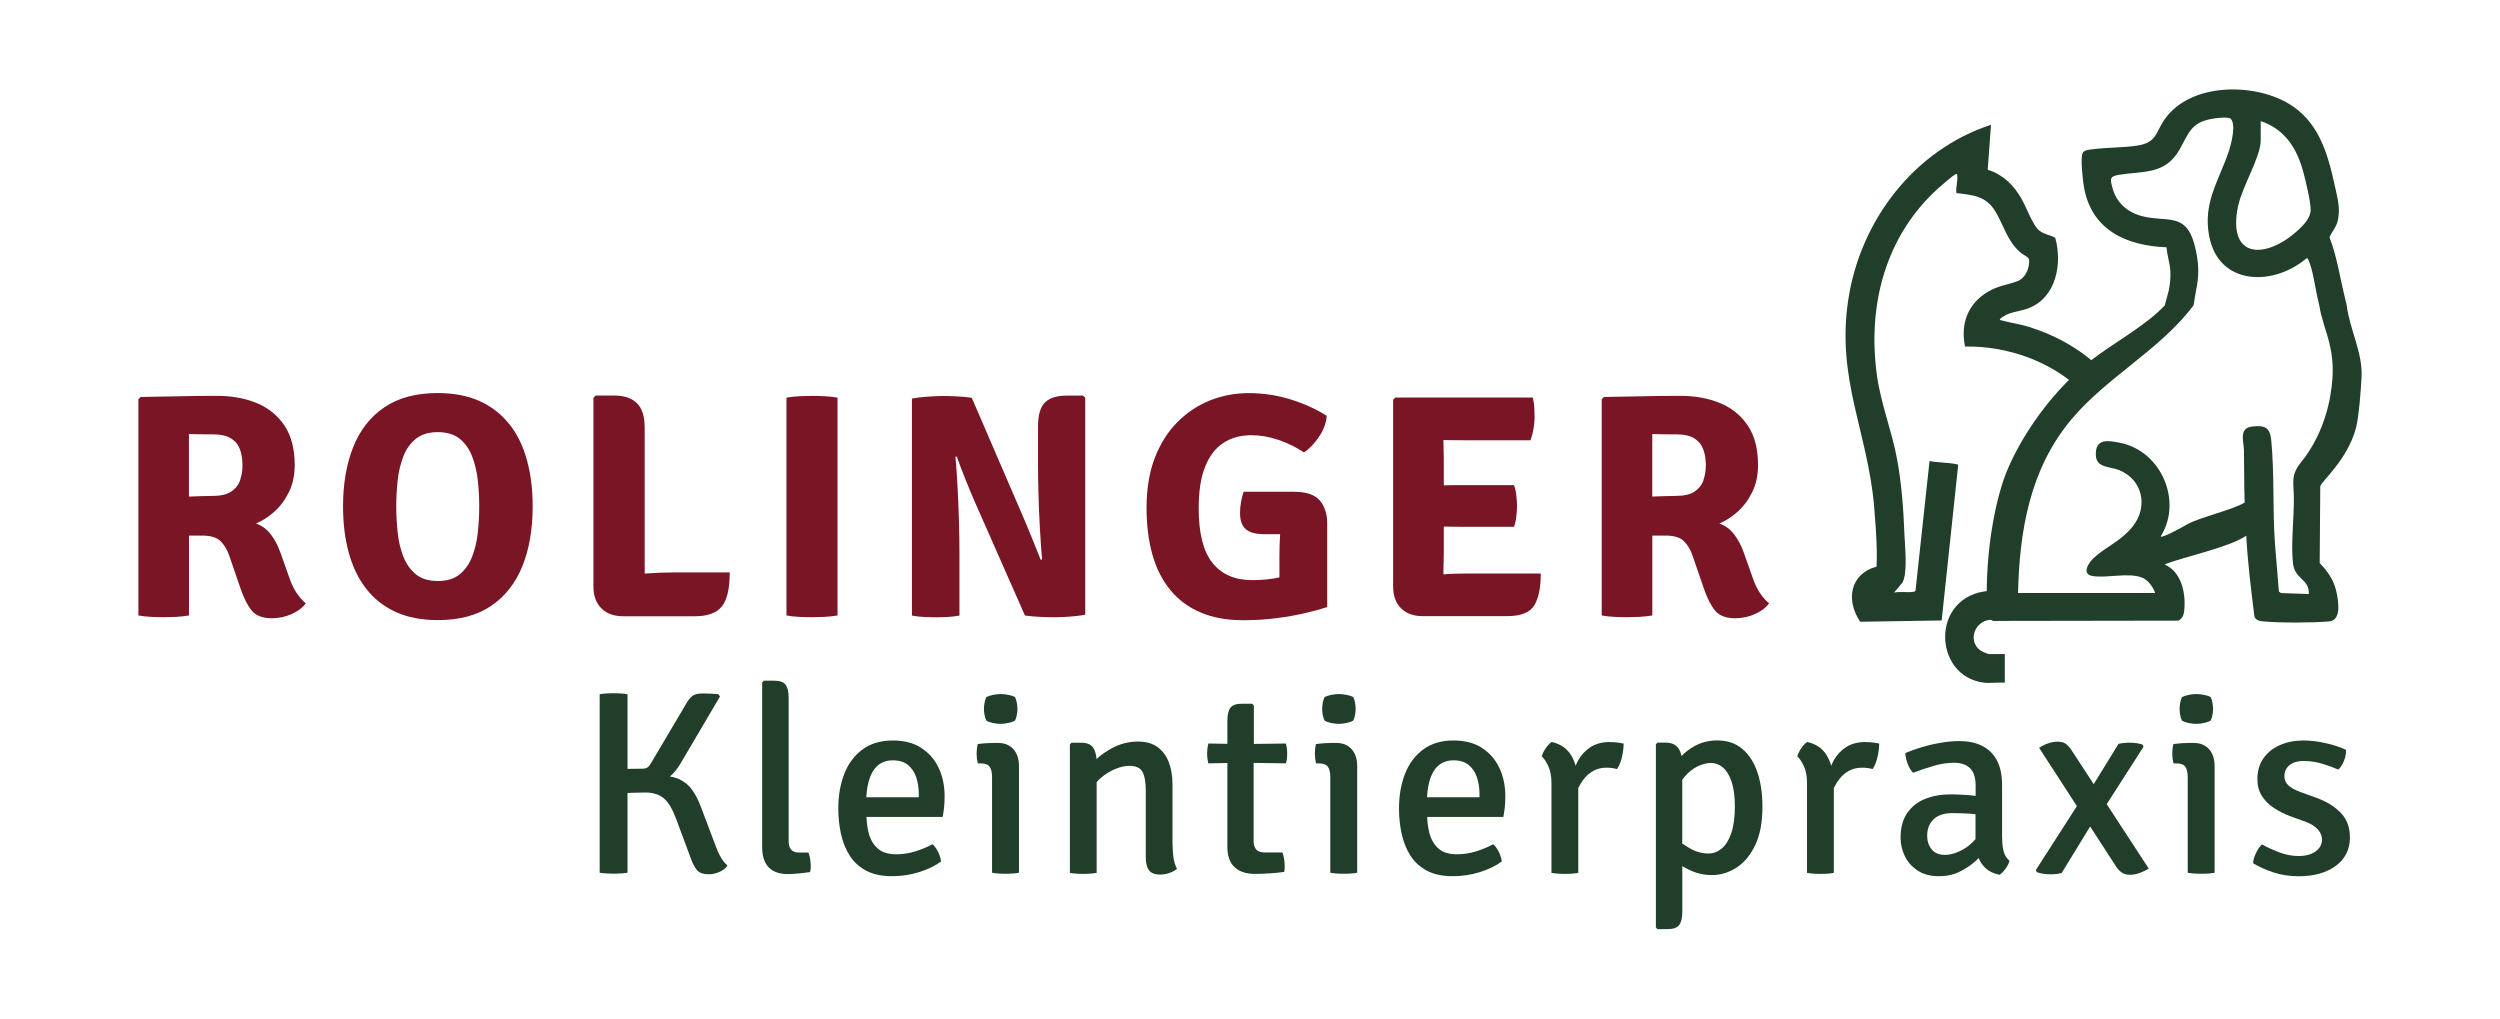 <?xml version="1.0" encoding="UTF-8"?>
<svg id="Ebene_2" xmlns="http://www.w3.org/2000/svg" version="1.1" viewBox="0 0 420.94 171.5">
  <!-- Generator: Adobe Illustrator 29.6.1, SVG Export Plug-In . SVG Version: 2.1.1 Build 9)  -->
  <defs>
    <style>
      .st0 {
        fill: #213e2a;
      }

      .st1 {
        fill: #791524;
      }
    </style>
  </defs>
  <g>
    <g>
      <path class="st1" d="M49.97,99.89c-.45-.67-.82-1.43-1.13-2.27l-1.61-4.54c-.41-1.18-.95-2.21-1.62-3.09-.67-.88-1.51-1.49-2.51-1.85,1.02-.41,2.03-1.06,3.03-1.93,1-.88,1.83-1.98,2.5-3.32.66-1.33.99-2.86.99-4.58,0-2.72-.57-4.94-1.72-6.65-1.15-1.71-2.7-2.97-4.67-3.79-1.97-.81-4.2-1.22-6.69-1.22-2.04,0-4.12.02-6.24.07-2.12.04-4.33.09-6.62.12l-.38.38v36.41c.68.13,1.43.21,2.26.24.82.04,1.49.05,1.99.05.57,0,1.25-.02,2.03-.05.78-.04,1.53-.12,2.24-.24v-13.45h2.26c1.43,0,2.47.33,3.1.98.63.65,1.1,1.45,1.41,2.38l1.93,5.61c.57,1.65,1.21,2.88,1.91,3.71.7.82,1.82,1.24,3.36,1.24,1.16,0,2.27-.24,3.32-.71,1.05-.47,1.84-1.07,2.38-1.79-.56-.47-1.06-1.03-1.5-1.7ZM40.44,80.84c-.27.79-.77,1.43-1.49,1.92-.72.49-1.78.74-3.16.74-.38,0-1.02.01-1.95.04-.65.02-1.33.04-2.03.07v-10.53c.52.02,1.02.03,1.49.04.47,0,.92.01,1.33.01h1.15c1.38,0,2.43.24,3.16.71.72.47,1.22,1.11,1.49,1.89.27.79.4,1.65.4,2.58s-.13,1.74-.4,2.52Z"/>
      <path class="st1" d="M85.77,71.44c-1.32-1.68-2.98-2.98-4.98-3.89-2.01-.91-4.37-1.37-7.09-1.37-3.62,0-6.6.79-8.95,2.38-2.35,1.58-4.11,3.81-5.26,6.67-1.15,2.86-1.73,6.21-1.73,10.04,0,2.86.32,5.47.97,7.81.64,2.35,1.62,4.36,2.93,6.05,1.31,1.69,2.96,2.99,4.97,3.91,2,.91,4.37,1.37,7.09,1.37,3.62,0,6.6-.79,8.95-2.38,2.35-1.58,4.11-3.81,5.28-6.69,1.16-2.87,1.74-6.23,1.74-10.08,0-2.85-.32-5.44-.97-7.79-.64-2.35-1.62-4.36-2.94-6.04ZM80.46,89.59c-.15,1.47-.47,2.82-.94,4.07-.47,1.24-1.17,2.25-2.09,3.02-.92.77-2.16,1.15-3.72,1.15s-2.77-.38-3.71-1.15c-.93-.77-1.63-1.78-2.11-3.02-.47-1.24-.79-2.6-.94-4.07-.15-1.47-.23-2.91-.23-4.32s.08-2.85.23-4.31c.15-1.46.47-2.81.94-4.05.47-1.24,1.18-2.25,2.11-3.01.93-.76,2.17-1.14,3.71-1.14s2.8.38,3.72,1.14c.92.76,1.62,1.76,2.09,3.01.47,1.24.79,2.6.94,4.05.15,1.46.23,2.9.23,4.31s-.08,2.86-.23,4.32Z"/>
      <path class="st1" d="M108.55,96.57v-24.54c0-1.92-.44-3.3-1.32-4.15-.88-.85-2.14-1.28-3.79-1.28h-3.14l-.38.38v31.79c0,1.56.45,2.78,1.34,3.66.89.89,2.11,1.33,3.65,1.33h12.11c2.13,0,3.64-.55,4.52-1.65.89-1.1,1.33-3.01,1.33-5.73h-9.32c-1.54,0-3.22.07-5.02.19Z"/>
      <path class="st1" d="M136.72,66.66c-.52,0-1.19.02-2.03.05-.83.04-1.59.12-2.27.24v36.68c.68.13,1.44.21,2.27.24.83.04,1.51.05,2.03.05.57,0,1.25-.02,2.04-.05.79-.04,1.54-.12,2.26-.24v-36.68c-.72-.12-1.47-.21-2.26-.24-.79-.04-1.47-.05-2.04-.05Z"/>
      <path class="st1" d="M179.59,66.61c-1.65,0-2.86.39-3.64,1.15-.78.77-1.17,2.11-1.17,4.03v6.55c0,1.23.02,2.77.07,4.62.04,1.84.12,3.76.23,5.75.11,1.99.23,3.81.38,5.48l-.23.07c-.39-1-.87-2.2-1.45-3.61-.58-1.43-1.21-2.94-1.89-4.51l-8.27-19.17c-.93-.12-1.86-.21-2.78-.24-.92-.04-1.66-.05-2.22-.05s-1.37.04-2.44.11c-1.07.07-1.95.18-2.63.32v36.54c.68.13,1.41.21,2.17.24.77.04,1.41.05,1.93.05s1.15-.02,1.83-.05c.68-.04,1.37-.12,2.07-.24v-10.69c0-1.49-.03-3.19-.08-5.1s-.13-3.84-.23-5.76c-.1-1.92-.22-3.65-.36-5.17l.22-.08c.36,1.03.8,2.21,1.32,3.52.53,1.32,1.09,2.68,1.68,4.05l8.48,19.22c.95.13,1.88.21,2.79.24.91.04,1.65.05,2.2.05.38,0,.88-.01,1.52-.04.64-.03,1.29-.08,1.96-.15.67-.07,1.23-.15,1.68-.24v-36.54l-.38-.35h-2.77Z"/>
      <path class="st1" d="M217.8,82.8h-8.4c-.18.5-.33,1.07-.44,1.72-.12.64-.17,1.25-.17,1.83,0,.9.15,1.61.46,2.13.3.53.76.9,1.37,1.13.61.22,1.37.34,2.28.34h2.64c-.08,1.31-.12,2.56-.12,3.73v3.54c-1.37.31-2.91.46-4.62.46-2.88,0-5.1-.97-6.65-2.9-1.55-1.93-2.32-4.99-2.32-9.18,0-2.88.36-5.23,1.09-7.03.72-1.81,1.75-3.14,3.07-4,1.32-.86,2.89-1.29,4.7-1.29,1.5,0,3.03.26,4.58.79,1.55.53,2.98,1.23,4.28,2.11.88-.57,1.71-1.44,2.51-2.6.8-1.16,1.24-2.35,1.33-3.57-1.83-1.15-3.87-2.07-6.13-2.77-2.26-.7-4.62-1.05-7.08-1.05-2.18,0-4.3.4-6.34,1.19-2.04.8-3.88,2-5.5,3.6-1.63,1.6-2.92,3.62-3.87,6.04-.95,2.43-1.42,5.27-1.42,8.53,0,2.9.33,5.51.99,7.84.66,2.33,1.66,4.31,3.01,5.95,1.34,1.64,3.03,2.9,5.07,3.77,2.04.88,4.44,1.32,7.2,1.32,1.97,0,3.83-.11,5.58-.34,1.75-.22,3.36-.51,4.82-.85,1.46-.34,2.71-.68,3.75-1.02v-14.1c0-1.56-.41-2.83-1.24-3.83-.82-.99-2.3-1.49-4.43-1.49Z"/>
      <path class="st1" d="M243.46,96.69c-.14,0-.28.02-.42.02v-.06c0-.73,0-1.39.03-1.96.02-.57.03-1.21.03-1.91v-4.12c.58.01,1.16.02,1.72.03.82,0,1.46.01,1.91.01h8.19c.2-.55.33-1.15.4-1.8.07-.64.11-1.22.11-1.72,0-.47-.04-1.03-.11-1.71-.07-.67-.21-1.27-.4-1.79h-8.19c-.45,0-1.08,0-1.91.01-.56,0-1.14.02-1.72.03v-3.72c0-.73,0-1.4-.03-1.99-.02-.57-.03-1.21-.03-1.92.6.01,1.2.02,1.77.03.82,0,1.46.01,1.91.01h10.98c.23-.64.41-1.32.52-2.03.12-.71.17-1.3.17-1.79s-.01-1.01-.04-1.57c-.03-.56-.11-1.17-.26-1.81h-23.14l-.38.38v31.44c0,1.56.44,2.78,1.32,3.66.88.89,2.09,1.33,3.62,1.33h14.28c2.29,0,3.8-.6,4.54-1.81s1.1-2.99,1.1-5.36h-12.43c-1.31,0-2.49.03-3.56.09Z"/>
      <path class="st1" d="M296.36,99.89c-.45-.67-.82-1.43-1.13-2.27l-1.61-4.54c-.41-1.18-.95-2.21-1.62-3.09-.67-.88-1.51-1.49-2.51-1.85,1.02-.41,2.03-1.06,3.03-1.93,1-.88,1.83-1.98,2.5-3.32.66-1.33.99-2.86.99-4.58,0-2.72-.57-4.94-1.72-6.65-1.15-1.71-2.7-2.97-4.67-3.79-1.97-.81-4.2-1.22-6.69-1.22-2.04,0-4.12.02-6.24.07-2.12.04-4.33.09-6.62.12l-.38.38v36.41c.68.13,1.43.21,2.26.24.82.04,1.49.05,1.99.05.57,0,1.25-.02,2.03-.05.78-.04,1.53-.12,2.24-.24v-13.45h2.26c1.43,0,2.47.33,3.1.98.63.65,1.1,1.45,1.41,2.38l1.93,5.61c.57,1.65,1.21,2.88,1.91,3.71.7.82,1.82,1.24,3.36,1.24,1.16,0,2.27-.24,3.32-.71,1.05-.47,1.84-1.07,2.38-1.79-.56-.47-1.06-1.03-1.5-1.7ZM286.83,80.84c-.27.79-.77,1.43-1.49,1.92-.72.49-1.78.74-3.16.74-.38,0-1.02.01-1.95.04-.65.02-1.33.04-2.03.07v-10.53c.52.02,1.02.03,1.49.04.47,0,.92.01,1.33.01h1.15c1.38,0,2.43.24,3.16.71.72.47,1.22,1.11,1.49,1.89.27.79.4,1.65.4,2.58s-.13,1.74-.4,2.52Z"/>
    </g>
    <g>
      <path class="st0" d="M121.2,144.05c-.21-.4-.43-.89-.66-1.5l-2.4-6.36c-.44-1.22-.94-2.24-1.51-3.07-.56-.83-1.3-1.46-2.21-1.89-.46-.22-1-.38-1.62-.49.68-.59,1.27-1.31,1.77-2.16l6.66-11.31-.31-.4c-.45-.03-.91-.05-1.37-.08-.46-.02-.89-.03-1.29-.03-.79,0-1.37.16-1.74.47-.37.32-.73.79-1.08,1.42l-5.65,9.55c-.25.46-.48.77-.69.96-.21.18-.54.27-.98.27-.72,0-1.53.01-2.42.03-.02,0-.03,0-.04,0v-12.57c-.35-.06-.74-.1-1.17-.13-.43-.03-.83-.04-1.21-.04-.32,0-.7.01-1.14.04-.44.03-.83.07-1.17.13v30.05c.34.06.73.1,1.17.13.44.03.82.04,1.14.04.38,0,.78-.01,1.21-.04.43-.03.81-.07,1.17-.13v-13.42c.34-.02.66-.03.95-.04.89-.03,1.58-.04,2.05-.04,1.3,0,2.35.33,3.12.99.78.66,1.47,1.83,2.09,3.52l2.4,6.45c.32.94.69,1.64,1.09,2.11.4.47,1.07.7,1.99.7.57,0,1.16-.13,1.77-.39.61-.26,1.07-.62,1.37-1.09-.25-.22-.48-.46-.68-.72-.21-.26-.41-.58-.62-.98Z"/>
      <path class="st0" d="M136.16,143.55h-1.63c-.59,0-1.02-.16-1.31-.48-.29-.32-.43-.81-.43-1.45v-24.11c0-1.01-.17-1.75-.51-2.21-.34-.46-.98-.69-1.94-.69h-1.72l-.29.29v27.74c0,1.51.37,2.64,1.1,3.4.73.76,1.81,1.13,3.23,1.13.6,0,1.25-.04,1.95-.11.7-.07,1.29-.15,1.79-.22.04-.15.07-.31.09-.48.01-.18.02-.34.02-.51,0-.41-.03-.81-.1-1.21-.07-.4-.16-.75-.28-1.08Z"/>
      <path class="st0" d="M155.13,125.93c-1.3-.84-2.9-1.25-4.81-1.25-2.02,0-3.72.5-5.08,1.5-1.36,1-2.39,2.36-3.07,4.09-.68,1.73-1.02,3.69-1.02,5.87,0,1.48.15,2.9.45,4.27.3,1.36.79,2.58,1.47,3.65.68,1.07,1.61,1.92,2.77,2.54,1.17.62,2.62.93,4.37.93,1.54,0,3.04-.22,4.5-.67,1.46-.45,2.71-1.05,3.75-1.81-.06-.47-.22-.98-.47-1.53-.26-.55-.58-1.01-.96-1.37-.92.48-1.9.89-2.93,1.21-1.03.32-2.1.48-3.21.48-1.33,0-2.37-.32-3.1-.97-.73-.65-1.24-1.52-1.53-2.63-.21-.82-.32-1.73-.37-2.69h12.83c.12-.62.2-1.18.25-1.68.05-.51.08-1.11.08-1.81,0-1.74-.33-3.33-.99-4.74-.66-1.42-1.64-2.54-2.94-3.38ZM154.7,134.24h-8.83c.09-1.79.44-3.25,1.08-4.33.75-1.26,1.87-1.89,3.37-1.89,1.06,0,1.9.26,2.54.77.64.51,1.1,1.2,1.4,2.06.29.86.44,1.8.44,2.83v.57Z"/>
      <path class="st0" d="M166.07,121.33c.25.16.61.29,1.08.4.47.1.92.15,1.34.15s.86-.05,1.36-.17c.5-.11.85-.24,1.06-.39.13-.26.23-.58.3-.95.07-.37.1-.7.1-1.01s-.03-.65-.1-1.01c-.07-.37-.16-.69-.3-.97-.23-.15-.59-.27-1.08-.37-.48-.1-.93-.15-1.34-.15s-.87.05-1.33.15c-.46.1-.83.23-1.09.37-.13.28-.23.6-.3.96-.07.36-.1.7-.1,1.02s.03.65.1,1.01c.07.37.16.68.3.95Z"/>
      <path class="st0" d="M167.99,125.09h-.57c-.32,0-.73.02-1.22.04s-1.02.08-1.57.15c-.07.29-.12.58-.15.85-.03.27-.04.54-.04.8,0,.53.07,1.06.2,1.61h.51c.72,0,1.21.19,1.48.56.27.37.41.95.41,1.73v16.12c.32.06.68.1,1.08.13.4.03.8.04,1.21.04s.81-.01,1.2-.04c.39-.03.74-.07,1.04-.13v-17.97c0-1.2-.32-2.15-.95-2.85-.63-.7-1.5-1.04-2.62-1.04Z"/>
      <path class="st0" d="M197.42,142.32v-10.25c0-1.36-.2-2.59-.6-3.67-.4-1.08-1.03-1.95-1.88-2.58-.85-.64-1.96-.96-3.32-.96-1.58,0-3.09.39-4.51,1.18-.93.51-1.75,1.1-2.49,1.76-.05-.77-.23-1.41-.54-1.88-.37-.57-1.04-.86-1.99-.86h-1.69l-.26.29v21.62c.31.06.66.1,1.06.13.4.03.8.04,1.21.04s.81-.01,1.2-.04c.39-.03.74-.07,1.04-.13v-15.27c.23-.25.44-.5.7-.72.76-.65,1.57-1.14,2.43-1.5.86-.35,1.65-.53,2.39-.53,1.09,0,1.81.33,2.19,1,.37.67.56,1.74.56,3.22v11.2c0,.95.18,1.67.54,2.16.36.48.98.73,1.86.73.56,0,1.09-.09,1.6-.28.51-.18.93-.41,1.26-.69-.28-.51-.47-1.11-.58-1.79-.11-.68-.16-1.4-.16-2.17Z"/>
      <path class="st0" d="M211.12,125.27v-6.47l-.29-.31h-1.72c-.95,0-1.6.23-1.94.68-.34.45-.51,1.2-.51,2.22v3.85l-3.21-.05c-.13.57-.2,1.12-.2,1.65,0,.59.07,1.15.2,1.69l3.21-.06v14.14c0,1.51.4,2.64,1.21,3.4.81.76,1.96,1.13,3.45,1.13.87,0,1.72-.03,2.55-.09.84-.06,1.62-.14,2.35-.24.04-.15.07-.31.08-.48s.01-.34.01-.51c0-.4-.03-.8-.1-1.2-.07-.4-.16-.77-.28-1.09h-3.04c-.65,0-1.11-.17-1.39-.52-.28-.34-.42-.8-.42-1.37v-13.19l5.43.08c.09-.28.15-.55.18-.82.03-.27.04-.56.04-.87,0-.56-.07-1.11-.22-1.65l-5.43.07Z"/>
      <path class="st0" d="M223.02,121.33c.25.16.61.29,1.08.4.47.1.92.15,1.34.15s.86-.05,1.36-.17c.5-.11.85-.24,1.06-.39.13-.26.23-.58.3-.95.07-.37.1-.7.1-1.01s-.03-.65-.1-1.01c-.07-.37-.16-.69-.3-.97-.23-.15-.59-.27-1.08-.37-.48-.1-.93-.15-1.34-.15s-.87.05-1.33.15c-.46.1-.83.23-1.09.37-.13.28-.23.6-.3.96-.07.36-.1.7-.1,1.02s.03.65.1,1.01c.07.37.16.68.3.95Z"/>
      <path class="st0" d="M224.94,125.09h-.57c-.32,0-.73.02-1.22.04-.49.03-1.02.08-1.57.15-.07.29-.12.58-.15.85-.03.27-.04.54-.04.8,0,.53.07,1.06.2,1.61h.51c.72,0,1.21.19,1.48.56.27.37.41.95.41,1.73v16.12c.32.06.68.1,1.08.13.4.03.8.04,1.21.04s.81-.01,1.2-.04c.39-.03.74-.07,1.04-.13v-17.97c0-1.2-.32-2.15-.95-2.85-.63-.7-1.5-1.04-2.62-1.04Z"/>
      <path class="st0" d="M249.54,125.93c-1.3-.84-2.9-1.25-4.81-1.25-2.02,0-3.72.5-5.08,1.5-1.36,1-2.39,2.36-3.07,4.09-.68,1.73-1.02,3.69-1.02,5.87,0,1.48.15,2.9.45,4.27.3,1.36.79,2.58,1.47,3.65.68,1.07,1.61,1.92,2.77,2.54,1.17.62,2.62.93,4.37.93,1.54,0,3.04-.22,4.5-.67,1.46-.45,2.71-1.05,3.75-1.81-.06-.47-.22-.98-.47-1.53-.26-.55-.58-1.01-.96-1.37-.92.48-1.9.89-2.93,1.21-1.03.32-2.1.48-3.21.48-1.33,0-2.37-.32-3.1-.97-.73-.65-1.24-1.52-1.53-2.63-.21-.82-.32-1.73-.37-2.69h12.83c.12-.62.2-1.18.25-1.68.05-.51.08-1.11.08-1.81,0-1.74-.33-3.33-.99-4.74-.66-1.42-1.64-2.54-2.94-3.38ZM249.11,134.24h-8.83c.09-1.79.44-3.25,1.08-4.33.75-1.26,1.87-1.89,3.37-1.89,1.06,0,1.9.26,2.54.77.64.51,1.1,1.2,1.4,2.06.29.86.44,1.8.44,2.83v.57Z"/>
      <path class="st0" d="M271.04,124.94c-1.26,0-2.32.28-3.19.83-.87.55-1.56,1.28-2.08,2.18-.18.31-.32.65-.47.98-.2-.66-.45-1.26-.78-1.79-.71-1.15-1.8-1.89-3.27-2.21-.35.25-.69.61-1.01,1.09-.32.48-.54.92-.64,1.33.38.35.75.9,1.1,1.65.35.75.53,1.71.53,2.88v15.09c.31.06.66.1,1.06.13.4.03.8.04,1.21.04s.81-.01,1.21-.04c.4-.03.74-.07,1.03-.13v-14.29c.27-.55.59-1.07.97-1.55.44-.56.97-1.01,1.6-1.35.62-.34,1.35-.52,2.19-.52.29,0,.59.02.9.06.31.04.6.09.88.17.4-.63.68-1.35.85-2.16.17-.81.25-1.52.25-2.13-.41-.09-.8-.15-1.18-.19-.37-.04-.76-.06-1.15-.06Z"/>
      <path class="st0" d="M293.36,126.09c-1.12-.95-2.53-1.42-4.21-1.42-1.36,0-2.61.3-3.73.9-.88.47-1.64,1.05-2.3,1.72-.11-.52-.28-.96-.54-1.32-.45-.62-1.16-.93-2.12-.93h-1.39l-.26.29v30.82l.26.29h1.72c.95,0,1.6-.23,1.95-.7.34-.47.52-1.2.52-2.2v-7.71c.39.22.77.44,1.18.64,1.18.58,2.47.87,3.86.87s2.76-.41,4.05-1.23c1.29-.82,2.35-2.08,3.17-3.78.82-1.7,1.23-3.86,1.23-6.49,0-2.2-.28-4.14-.85-5.81-.56-1.67-1.41-2.98-2.53-3.93ZM291.52,140.25c-.4,1.17-.93,2.04-1.61,2.61-.67.56-1.42.85-2.24.85-1.1,0-2.17-.3-3.2-.91-.43-.25-.83-.51-1.22-.77v-10.73c.09-.13.18-.27.29-.39.69-.84,1.44-1.45,2.25-1.85.81-.4,1.59-.59,2.32-.59s1.38.25,1.98.75c.6.5,1.09,1.29,1.46,2.36.37,1.08.56,2.49.56,4.23s-.2,3.27-.59,4.44Z"/>
      <path class="st0" d="M314.07,124.94c-1.26,0-2.32.28-3.19.83-.87.55-1.56,1.28-2.08,2.18-.18.31-.32.65-.47.98-.2-.66-.45-1.26-.78-1.79-.71-1.15-1.8-1.89-3.27-2.21-.35.25-.69.61-1.01,1.09-.32.48-.54.92-.64,1.33.38.35.75.9,1.1,1.65.35.75.53,1.71.53,2.88v15.09c.31.06.66.1,1.06.13.4.03.8.04,1.21.04s.81-.01,1.21-.04c.4-.03.74-.07,1.03-.13v-14.29c.27-.55.59-1.07.97-1.55.44-.56.97-1.01,1.6-1.35.62-.34,1.35-.52,2.19-.52.29,0,.59.02.9.06.31.04.6.09.88.17.4-.63.68-1.35.85-2.16.17-.81.25-1.52.25-2.13-.41-.09-.8-.15-1.18-.19-.37-.04-.76-.06-1.15-.06Z"/>
      <path class="st0" d="M337.1,141.17v-9.02c0-1.69-.3-3.07-.89-4.16-.59-1.09-1.43-1.89-2.5-2.42-1.07-.53-2.33-.79-3.78-.79-1,0-2.04.09-3.13.28-1.09.18-2.16.43-3.2.74-1.04.31-1.97.64-2.79.99.03.59.16,1.2.41,1.84.24.64.54,1.13.89,1.48,1.17-.44,2.35-.83,3.52-1.17,1.17-.34,2.31-.51,3.41-.51s2.03.3,2.66.91c.63.61.95,1.6.95,2.98v1.69c-.46-.07-.94-.12-1.44-.15-1.03-.07-1.96-.11-2.78-.11-1.6,0-3.03.26-4.3.77-1.27.51-2.27,1.31-3.01,2.39s-1.11,2.46-1.11,4.15c0,1.04.23,2.06.7,3.05.47.99,1.18,1.81,2.15,2.45.96.65,2.17.97,3.62.97,1.29,0,2.45-.25,3.46-.75,1.02-.5,1.92-1.1,2.69-1.8.19-.17.35-.33.53-.5.27.69.69,1.28,1.26,1.78.57.5,1.32.84,2.24,1.03.37-.23.71-.58,1.04-1.04.33-.46.55-.9.65-1.31-.5-.44-.83-.97-.99-1.59-.16-.62-.24-1.35-.24-2.17ZM330.85,142.83c-1.19.74-2.32,1.11-3.39,1.11-.97,0-1.71-.31-2.21-.93-.51-.62-.76-1.38-.76-2.28,0-1.19.37-2.12,1.1-2.8.73-.68,1.77-1.02,3.1-1.02.85,0,1.77.03,2.75.08.42.02.81.06,1.19.11v4.19c-.54.62-1.13,1.14-1.78,1.55Z"/>
      <path class="st0" d="M360.92,125.73l-.15-.35c-.26-.1-.59-.18-.98-.24-.39-.06-.81-.09-1.26-.09-.31,0-.64.02-.99.06-.35.04-.63.08-.84.14l-4.17,6.79-3.77-5.78c-.31-.45-.63-.8-.96-1.03-.33-.23-.77-.35-1.33-.35-.5,0-1.03.09-1.6.28-.56.18-1.07.44-1.53.76l6.36,9.81-6.91,10.76.15.35c.29.12.64.21,1.04.27.4.07.82.1,1.24.1.35,0,.71-.02,1.07-.06.36-.04.64-.09.85-.17l4.79-7.82,4.39,6.77c.29.44.62.78.97,1.01.35.23.81.35,1.36.35.53,0,1.07-.1,1.64-.31.56-.21,1.07-.45,1.51-.73l-7.08-10.85,6.2-9.67Z"/>
      <path class="st0" d="M367.39,121.33c.25.16.61.29,1.08.4.47.1.92.15,1.34.15s.86-.05,1.36-.17c.5-.11.85-.24,1.06-.39.13-.26.23-.58.3-.95.07-.37.1-.7.1-1.01s-.03-.65-.1-1.01c-.07-.37-.16-.69-.3-.97-.23-.15-.59-.27-1.08-.37-.48-.1-.93-.15-1.34-.15s-.87.05-1.33.15c-.46.1-.83.23-1.09.37-.13.28-.23.6-.3.96-.07.36-.1.7-.1,1.02s.03.65.1,1.01c.07.37.16.68.3.95Z"/>
      <path class="st0" d="M369.31,125.09h-.57c-.32,0-.73.02-1.22.04-.49.03-1.02.08-1.57.15-.07.29-.12.58-.15.85-.03.27-.04.54-.04.8,0,.53.07,1.06.2,1.61h.51c.72,0,1.21.19,1.48.56.27.37.41.95.41,1.73v16.12c.32.06.68.1,1.08.13.4.03.8.04,1.21.04s.81-.01,1.2-.04c.39-.03.74-.07,1.04-.13v-17.97c0-1.2-.32-2.15-.95-2.85-.63-.7-1.5-1.04-2.62-1.04Z"/>
      <path class="st0" d="M394.11,136.84c-1.03-1.06-2.38-1.88-4.04-2.49l-2.73-.99c-.91-.34-1.59-.71-2.03-1.12-.45-.41-.67-.92-.67-1.54,0-.78.29-1.4.87-1.87.58-.47,1.35-.7,2.3-.7,1.1,0,2.16.15,3.19.46,1.03.31,1.93.64,2.71.99.26-.23.5-.54.7-.91.21-.37.36-.78.47-1.21.11-.43.16-.83.14-1.2-.91-.44-2.03-.81-3.38-1.12-1.34-.31-2.61-.46-3.79-.46-1.47,0-2.79.26-3.97.78-1.18.52-2.11,1.26-2.78,2.23-.67.97-1.01,2.13-1.01,3.48,0,1.1.25,2.05.76,2.85.51.8,1.18,1.47,2.02,2.02.84.55,1.77,1.02,2.78,1.4l2.55.92c.91.34,1.6.77,2.07,1.3.47.53.7,1.1.7,1.72-.01.81-.37,1.47-1.08,1.98-.7.51-1.66.77-2.86.77-1.09,0-2.16-.2-3.21-.6-1.06-.4-2.05-.85-2.97-1.35-.38.37-.72.86-1.01,1.48-.29.62-.45,1.18-.48,1.68.95.59,2.09,1.1,3.4,1.54,1.31.44,2.74.66,4.28.66,2.58,0,4.66-.58,6.25-1.75,1.58-1.17,2.38-2.76,2.38-4.78,0-1.72-.52-3.1-1.55-4.16Z"/>
    </g>
  </g>
  <g>
    <g>
      <path class="st0" d="M333.92,109.79c-2.73-1.29-1.75-5.24,1.29-5.45.46-.03.67.23,1.05.22.06,0,.11,0,.17,0l1.57-5.21c-1.01.03-2.01.07-3,.13-10.05.69-9.61,14.49-.87,15.47,1.07.12,2.33-.09,3.43,0v-4.82h-2.7c-.1,0-.79-.28-.96-.36Z"/>
      <path class="st0" d="M324.89,77.61l-2.36,21.79c-.05.19-.18.21-.34.24-.89.17-2.3-.08-3.28.14l1.43-1.7c.9-1.7.4-6.12.32-8.15-.17-4.24-.47-8.45-1.24-12.62-.89-4.85-2.74-9.29-3.41-14.25-1.58-11.7,1.44-23.31,10.33-31.35.49-.45,2.54-2.23,2.99-2.4.25-.1.2.06.22.21.13,1-.27,1.99-.14,2.99,2.86.33,5,.5,6.58,3.12,1.49,2.47,1.95,4.97,4.28,6.95.44.37,1.37.67,1.4,1.24.05,1.39-.66,3.04-2.02,3.54-1.76.65-3.18.72-4.94,1.77-3.37,2-4.65,5.41-3.84,9.22,7.15-.12,14.52,2.49,19.67,7.47l3.86-3.07c-3.44-3.56-7.83-6.21-13.06-7.79-1.38-.42-2.8-.6-4.13-.97-.19-.05-.37-.02-.5-.23,1.26-1.25,3.17-1.24,4.74-1.82,4.74-1.73,5.84-7.5,4.6-11.91-.85-.47-1.83-.56-2.63-1.16-1.14-.86-2.24-4.02-3.05-5.41-1.36-2.35-3.06-4.02-5.69-4.89l.56-7.56c-12.94,4.23-22,16.1-24.03,29.42-2.05,13.37,3.26,22.25,4.35,34.85.21,2.4.38,4.9.44,7.29.02.94,0,1.89-.03,2.83-4.52,1.24-5.2,5.71-2.75,9.29l13.71-.22,2.78-26.17c-.08-.35-4.19-.44-4.82-.68Z"/>
    </g>
    <path class="st0" d="M395.13,51.42c-1.32-5.4-1.56-7.93-2.9-11.47.4-.92,1.06-1.59,1.34-2.6.59-2.1-.02-4.12-.47-6.18-1.2-5.52-2.78-10.91-8-13.87-5.95-3.37-16.29-3.3-20.58,2.73-1.58,2.23-1.34,3.96-4.57,4.47-2.53.4-5.2.3-7.75.65-.57.08-1.3.1-1.55.67-.37.88.04,4.45.22,5.56,1.21,7.3,7.08,10,13.92,10.26.1,1.28.54,2.6.64,3.88.08,1.13-.04,2.26-.26,3.39l-.67,2.51c-3.34,3.54-8.8,6.4-12.56,9.37-7.73,6.1-12.79,14.83-14.54,19.89-1.86,5.39-3.24,13.91-2.81,22.81.02.49.53.86,1,1.06l31.21-.05c.82-.44.93-1.15,1-2.01.22-2.79-.55-6.22-3.33-7.45,3.26-1.31,10.85-2.85,13.75-4.84.23,4.54.81,9.04,1.36,13.54.17.7.86.83,1.49.89,2.73.26,8.38.25,11.11,0,2.04-.19,1.57-3.18,1.29-4.64-.42-2.19-1.4-3.62-2.89-5.19l.1-12.92c.13-.79,4.52-4.36,5.98-9.72.53-1.96.85-6.4.97-8.65.23-4.04-2.01-8.07-2.5-12.1ZM376.87,34.6c.69-3.23,3.78-8.2,3.78-10.96v-3.25c4.15,1.4,6.14,4.67,7.21,8.72.39,1.46,1.21,4.87,1.2,6.26-.01,1.32-1.22,2.57-2.15,3.41-5.32,4.87-12,4.97-10.05-4.18ZM392.39,66.56c-.97,5.48-3.23,9.16-4.89,11.2-1.86,2.28-1.29,3.4-1.27,6.01.04,3.5-.51,7.74-.15,11.08.3,2.73,2.75,2.55,2.68,5.17l-4.68-.16-.37-.26-.66-8.06c-.42-5.71-.07-11.77-.63-17.44-.21-2.15-1.13-2.54-3.23-2.28-2.28.28-1.39,2.47-1.36,4.02.05,2.92.01,5.85.12,8.77-1.76,1.15-7.81,2.58-9.63,3.65-.92.54-3.32,1.85-4.25,2.09-.09.02-.26.05-.23-.08,3.68-5.93.03-14.31-6.81-15.7-2.11-.43-4.24-.8-4.14,2.06.08,2.2,2.35,1.88,3.97,2.54,3.96,1.64,4.87,6.21,2.22,9.5-2.01,2.49-4.49,3.36-6.58,5.31-.88.82-2.05,2.71-.15,3.01,2.42.38,5.83-.6,8.19.21,1.09.37,1.98,1.6,2.34,2.65h-23.09c.24-10.15,1.86-20.74,8.99-29.24,6.02-7.18,14.97-11.72,20.57-19.21l.41-2.51c.48-2.13.62-4.5-.31-7.87-1.47-5.29-4.67-3.57-8.71-4.61-2.5-.64-4.39-2.25-5.05-4.78-.39-1.5-.53-1.93,1.12-2.2,3.96-.64,7.73,0,10.12-4.15,1.7-2.96,1.93-4.76,5.92-5.34.56-.08,2.37-.28,2.72.04,1.01.89.09,4.37-.31,5.54-1.65,4.91-4.36,8.57-3.29,14.22,1.6,8.43,10.82,8.48,16.37,3.77h.23c.96,1.97,1.16,4.87,1.94,7.88.67,4.49,3.24,7.49,1.87,15.14Z"/>
  </g>
</svg>